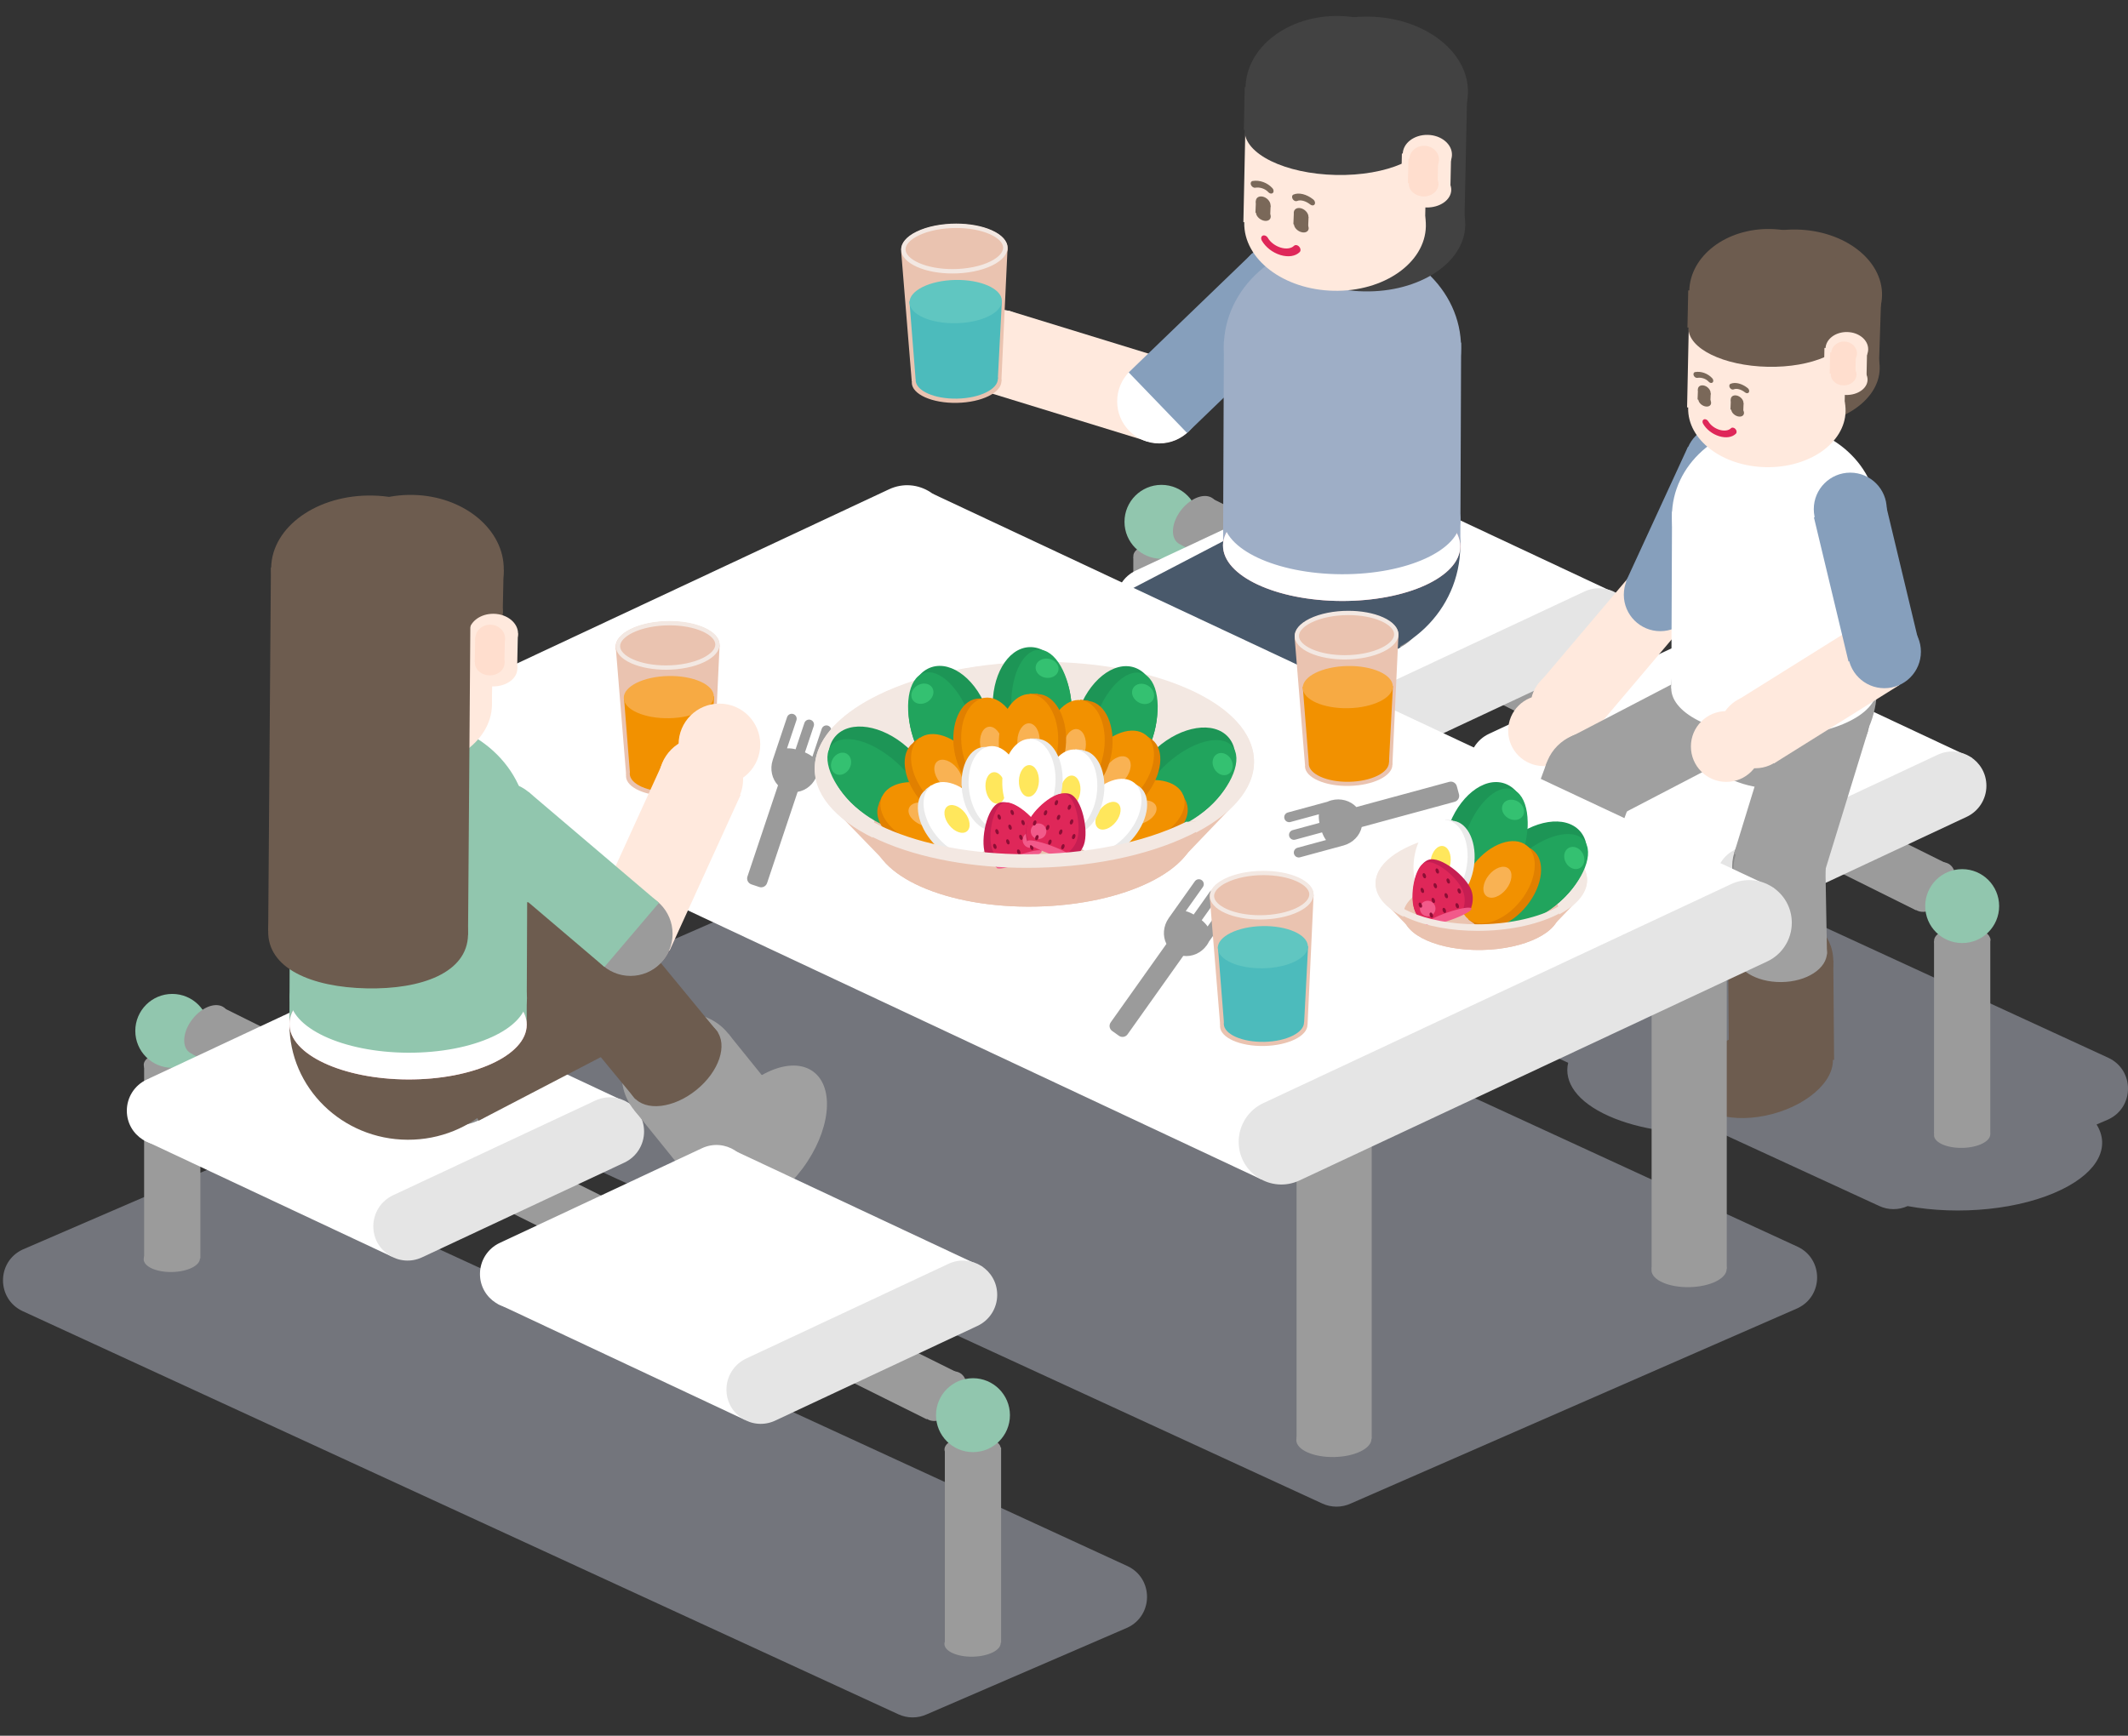 <?xml version="1.0" encoding="utf-8"?>
<!-- Generator: Adobe Illustrator 26.5.1, SVG Export Plug-In . SVG Version: 6.00 Build 0)  -->
<svg version="1.1" id="Layer_2" xmlns="http://www.w3.org/2000/svg" xmlns:xlink="http://www.w3.org/1999/xlink" x="0px" y="0px"
	 viewBox="0 0 222.623 181.628" style="enable-background:new 0 0 222.623 181.628;" xml:space="preserve">
<rect x="0" y="0" width="222.623" height="181.628" fill="#333333" stroke="none"/>
<style type="text/css">
	.st0{opacity:0.4;fill:#D3D7EA;}
	.st1{fill:#9B9B9B;}
	.st2{fill:#91C6AE;}
	.st3{fill:#FFFFFF;}
	.st4{fill:#E5E5E5;}
	.st5{fill:#E9AFAC;}
	.st6{fill:#FFE9DD;}
	.st7{fill:#869FBC;}
	.st8{fill:#888888;}
	.st9{fill:#49596B;}
	.st10{fill:#6D5C4F;}
	.st11{fill:#9EAEC6;}
	.st12{fill:#EE9FA4;}
	.st13{fill:#424242;}
	.st14{fill:#FFDECE;}
	.st15{fill:#7A6859;}
	.st16{fill:#DF2759;}
	.st17{fill:#A0A0A0;}
	.st18{fill:#EAC3B0;}
	.st19{fill:#F3E8E2;}
	.st20{fill:#F29100;}
	.st21{fill:#F7AA43;}
	.st22{fill:#4CBBBC;}
	.st23{fill:#60C6C1;}
	.st24{fill:#1D9556;}
	.st25{fill:#21A45D;}
	.st26{fill:#34C171;}
	.st27{fill:#E18000;}
	.st28{fill:#F9B253;}
	.st29{fill:#EAEAEA;}
	.st30{fill:#FFE75C;}
	.st31{fill:#C61E52;}
	.st32{fill:#F25A8A;}
	.st33{fill:#8C0E35;}
</style>
<g>
	<path class="st0" d="M220.569,110.692l-91.605-42.182c-0.956-0.446-2.06-0.444-3.014,0.004
		l-20.966,9.059c-2.731,1.282-2.727,5.168,0.008,6.443l59.063,27.197
		c-0.477,2.024,0.938,4.096,4.259,5.577c3.208,1.431,7.505,2.006,11.662,1.754
		l16.621,7.654c0.941,0.439,2.024,0.439,2.968,0.012
		c5.366,0.986,11.81,0.387,16.152-1.748c3.854-1.895,5.05-4.505,3.619-6.79
		l1.24-0.536C223.308,115.854,223.304,111.967,220.569,110.692z"/>
	<path class="st0" d="M46.714,115.146l91.605,42.182c0.956,0.446,2.06,0.444,3.014-0.004
		l46.721-20.426c2.731-1.282,2.727-5.168-0.007-6.443l-91.605-42.182
		c-0.956-0.446-2.06-0.444-3.014,0.004l-46.721,20.426
		C43.975,109.985,43.979,113.871,46.714,115.146z"/>
	<path class="st0" d="M2.367,137.201l91.605,42.182c0.956,0.446,2.06,0.444,3.014-0.004
		l20.966-9.059c2.731-1.282,2.727-5.168-0.007-6.443l-91.605-42.182
		c-0.956-0.446-2.06-0.444-3.014,0.004l-20.966,9.059
		C-0.371,132.04-0.367,135.926,2.367,137.201z"/>
</g>
<g>
	<g>
		<g>
			<g>
				
					<ellipse transform="matrix(1 -0.02 0.02 1 -1.158 2.488)" class="st1" cx="121.507" cy="58.079" rx="2.944" ry="1.38"/>
			</g>
			<g>
				
					<ellipse transform="matrix(1 -0.02 0.02 1 -1.573 2.493)" class="st1" cx="121.507" cy="78.423" rx="2.944" ry="1.38"/>
			</g>
			<polygon class="st1" points="118.563,78.423 118.563,58.279 124.449,57.992 124.449,78.423 			"/>
		</g>
	</g>
	<circle class="st2" cx="121.507" cy="54.605" r="3.867"/>
	<g>
		
			<ellipse transform="matrix(0.622 -0.783 0.783 0.622 3.651 193.373)" class="st1" cx="202.219" cy="92.902" rx="2.965" ry="1.874"/>
		
			<ellipse transform="matrix(0.622 -0.783 0.783 0.622 4.546 118.518)" class="st1" cx="125.093" cy="54.548" rx="2.965" ry="1.874"/>
		<polygon class="st1" points="203.943,90.508 126.489,52.012 123.61,57.052 200.423,95.244 		"/>
	</g>
	<g>
		<path class="st3" d="M143.013,56.295l-21.157,9.908
			c-2.377,1.11-5.102-0.624-5.102-3.248v-0c0-1.392,0.806-2.658,2.067-3.248
			l21.157-9.908c2.377-1.11,5.102,0.624,5.102,3.248v0
			C145.08,54.439,144.274,55.706,143.013,56.295z"/>
		<polygon class="st3" points="169.383,62.248 143.604,50.156 130.565,56.145 118.563,66.062 
			144.449,78.215 		"/>
		<path class="st4" d="M168.799,68.392l-21.157,9.908
			c-2.377,1.11-5.102-0.624-5.102-3.248v-0c0-1.392,0.806-2.658,2.067-3.248
			l21.157-9.908c2.377-1.11,5.102,0.624,5.102,3.248v0
			C170.866,66.537,170.06,67.803,168.799,68.392z"/>
	</g>
	<g>
		<path class="st3" d="M179.957,73.381l-21.157,9.908
			c-2.377,1.11-5.102-0.624-5.102-3.248v-0c0-1.392,0.806-2.658,2.067-3.248
			l21.157-9.908c2.377-1.11,5.102,0.624,5.102,3.248v0
			C182.024,71.525,181.218,72.791,179.957,73.381z"/>
		<polygon class="st3" points="206.327,79.334 180.548,67.241 167.509,73.231 155.507,83.148 
			181.393,95.3 		"/>
		<path class="st4" d="M205.743,85.478l-21.157,9.908
			c-2.377,1.11-5.102-0.624-5.102-3.248v-0c0-1.392,0.806-2.658,2.067-3.248
			l21.157-9.908c2.377-1.11,5.102,0.624,5.102,3.248v0
			C207.81,83.622,207.004,84.889,205.743,85.478z"/>
	</g>
	<g>
		<g>
			<g>
				
					<ellipse transform="matrix(1 -0.02 0.02 1 -1.961 4.204)" class="st1" cx="205.275" cy="98.292" rx="2.944" ry="1.38"/>
			</g>
			<g>
				
					<ellipse transform="matrix(1 -0.02 0.02 1 -2.375 4.208)" class="st1" cx="205.275" cy="118.636" rx="2.944" ry="1.38"/>
			</g>
			<polygon class="st1" points="202.331,118.636 202.331,98.492 208.217,98.205 208.217,118.636 
							"/>
		</g>
	</g>
	<circle class="st2" cx="205.275" cy="94.817" r="3.867"/>
</g>
<g>
	<g>
		<g>
			<circle class="st5" cx="121.275" cy="41.97" r="4.402"/>
			<circle class="st6" cx="104.349" cy="36.768" r="4.402"/>
			
				<rect x="108.314" y="30.387" transform="matrix(0.294 -0.956 0.956 0.294 42 135.526)" class="st6" width="8.805" height="17.906"/>
		</g>
		<g>
			<g>
				<g>
					<circle class="st7" cx="134.024" cy="29.712" r="4.402"/>
				</g>
				<circle class="st3" cx="121.276" cy="42" r="4.402"/>
				<g>
					
						<rect x="118.625" y="31.523" transform="matrix(0.72 -0.694 0.694 0.72 10.793 98.599)" class="st7" width="17.906" height="8.805"/>
				</g>
			</g>
		</g>
		<circle class="st6" cx="100.697" cy="35.364" r="4.272"/>
	</g>
	<g>
		<g>
			<circle class="st8" cx="134.978" cy="59.227" r="5.556"/>
			<circle class="st8" cx="118.379" cy="67.88" r="5.556"/>
			
				<rect x="121.011" y="54.126" transform="matrix(-0.462 -0.887 0.887 -0.462 128.668 205.249)" class="st9" width="11.112" height="18.97"/>
		</g>
	</g>
	<g>
		<g>
			<g>
				
					<ellipse transform="matrix(1 -0.017 0.017 1 -1.363 2.087)" class="st10" cx="118.643" cy="78.981" rx="6.345" ry="5.936"/>
				
					<ellipse transform="matrix(0.964 -0.266 0.266 0.964 -20.424 34.378)" class="st10" cx="116.551" cy="92.498" rx="8.815" ry="5.147"/>
				
					<rect x="112.403" y="78.98" transform="matrix(-1 0.017 -0.017 -1 238.964 167.871)" class="st10" width="12.689" height="12.002"/>
			</g>
		</g>
		<g>
			<g>
				<circle class="st9" cx="118.379" cy="67.88" r="5.556"/>
				
					<ellipse transform="matrix(1 -0.017 0.017 1 -1.346 2.087)" class="st9" cx="118.658" cy="77.959" rx="5.556" ry="3.542"/>
				<polygon class="st9" points="113.107,78.308 124.218,78.114 123.935,67.783 112.824,67.977 
									"/>
			</g>
		</g>
	</g>
	<g>
		<g>
			<circle class="st8" cx="143.894" cy="62.828" r="5.556"/>
			<circle class="st8" cx="127.296" cy="71.481" r="5.556"/>
			
				<rect x="129.927" y="57.727" transform="matrix(-0.462 -0.887 0.887 -0.462 138.514 218.421)" class="st9" width="11.112" height="18.97"/>
		</g>
	</g>
	<g>
		<g>
			<g>
				
					<ellipse transform="matrix(1 -0.017 0.017 1 -1.425 2.244)" class="st10" cx="127.559" cy="82.581" rx="6.345" ry="5.936"/>
				
					<ellipse transform="matrix(0.964 -0.266 0.266 0.964 -21.061 36.883)" class="st10" cx="125.467" cy="96.099" rx="8.815" ry="5.147"/>
				
					<rect x="121.32" y="82.58" transform="matrix(-1 0.017 -0.017 -1 256.858 174.917)" class="st10" width="12.689" height="12.002"/>
			</g>
		</g>
		<g>
			<g>
				<circle class="st9" cx="127.296" cy="71.481" r="5.556"/>
				
					<ellipse transform="matrix(1 -0.017 0.017 1 -1.407 2.244)" class="st9" cx="127.575" cy="81.56" rx="5.556" ry="3.542"/>
				<polygon class="st9" points="122.024,81.909 133.134,81.715 132.851,71.384 121.741,71.578 				
					"/>
			</g>
		</g>
	</g>
	<g>
		
			<ellipse transform="matrix(0.004 -1 1 0.004 82.661 197.266)" class="st9" cx="140.367" cy="57.133" rx="12.07" ry="12.41"/>
		<g>
			
				<rect x="128.001" y="35.793" transform="matrix(-1 -0.004 0.004 -1 280.631 93.501)" class="st11" width="24.82" height="21.34"/>
			
				<ellipse transform="matrix(0.004 -1 1 0.004 103.511 176.67)" class="st11" cx="140.452" cy="36.367" rx="11.18" ry="12.41"/>
			
				<ellipse transform="matrix(0.004 -1 1 0.004 82.661 197.266)" class="st12" cx="140.367" cy="57.133" rx="5.76" ry="12.41"/>
			
				<ellipse transform="matrix(0.004 -1 1 0.004 82.661 197.266)" class="st3" cx="140.367" cy="57.133" rx="5.76" ry="12.41"/>
			
				<ellipse transform="matrix(0.004 -1 1 0.004 85.486 194.507)" class="st11" cx="140.395" cy="54.335" rx="5.76" ry="12.41"/>
		</g>
		<g>
			<g>
				
					<ellipse transform="matrix(0.021 -1 1 0.021 130.594 152.345)" class="st13" cx="143.053" cy="9.518" rx="7.752" ry="10.455"/>
				
					<ellipse transform="matrix(0.021 -1 1 0.021 116.444 165.647)" class="st13" cx="142.768" cy="23.391" rx="7.122" ry="10.455"/>
				
					<rect x="132.455" y="9.516" transform="matrix(-1 -0.021 0.021 -1 285.452 35.848)" class="st13" width="20.91" height="13.878"/>
			</g>
			<g>
				
					<ellipse transform="matrix(0.021 -1 1 0.021 127.032 149.623)" class="st6" cx="139.883" cy="9.975" rx="7.56" ry="9.5"/>
				
					<ellipse transform="matrix(0.021 -1 1 0.021 113.234 162.594)" class="st6" cx="139.605" cy="23.503" rx="6.945" ry="9.5"/>
				
					<rect x="130.244" y="9.973" transform="matrix(-1 -0.021 0.021 -1 279.113 36.352)" class="st6" width="19" height="13.533"/>
			</g>
			<g>
				
					<ellipse transform="matrix(0.021 -1 1 0.021 127.636 149.055)" class="st13" cx="139.895" cy="9.382" rx="7.682" ry="9.654"/>
				
					<ellipse transform="matrix(0.021 -1 1 0.021 123.072 153.345)" class="st13" cx="139.803" cy="13.857" rx="4.476" ry="9.654"/>
				
					<rect x="130.196" y="9.382" transform="matrix(-1 -0.021 0.021 -1 279.43 26.117)" class="st13" width="19.307" height="4.478"/>
			</g>
			<g>
				
					<ellipse transform="matrix(0.021 -1 1 0.021 130.002 165.08)" class="st6" cx="149.257" cy="16.187" rx="2.049" ry="2.575"/>
				
					<ellipse transform="matrix(0.021 -1 1 0.021 126.263 168.595)" class="st6" cx="149.182" cy="19.853" rx="1.882" ry="2.575"/>
				
					<rect x="146.645" y="16.187" transform="matrix(-1 -0.021 0.021 -1 298.037 39.108)" class="st6" width="5.149" height="3.668"/>
			</g>
			<g>
				
					<ellipse transform="matrix(0.021 -1 1 0.021 129.151 165.256)" class="st14" cx="148.922" cy="16.71" rx="1.429" ry="1.552"/>
				
					<ellipse transform="matrix(0.021 -1 1 0.021 126.543 167.708)" class="st14" cx="148.869" cy="19.267" rx="1.313" ry="1.552"/>
				
					<rect x="147.343" y="16.709" transform="matrix(-1 -0.021 0.021 -1 297.389 39.037)" class="st14" width="3.105" height="2.558"/>
			</g>
		</g>
		<g>
			<g>
				
					<ellipse transform="matrix(0.608 -0.794 0.794 0.608 35.493 116.883)" class="st15" cx="136.126" cy="22.494" rx="0.616" ry="0.846"/>
				
					<ellipse transform="matrix(0.534 -0.846 0.846 0.534 43.428 126.137)" class="st15" cx="136.078" cy="23.694" rx="0.574" ry="0.834"/>
				<polygon class="st15" points="135.309,23.459 136.847,23.929 136.895,22.729 135.357,22.26 				
					"/>
			</g>
			<path class="st15" d="M135.495,21.036c0.071,0.022,0.143,0.021,0.206-0.006
				c0.349-0.156,0.904-0.005,1.379,0.373c0.162,0.13,0.369,0.121,0.456-0.026
				c0.086-0.146,0.022-0.372-0.144-0.503c-0.7-0.558-1.515-0.758-2.075-0.514
				c-0.154,0.068-0.192,0.272-0.086,0.457
				C135.293,20.926,135.392,21.005,135.495,21.036z"/>
			<g>
				
					<ellipse transform="matrix(0.608 -0.794 0.794 0.608 34.899 113.257)" class="st15" cx="132.157" cy="21.283" rx="0.616" ry="0.846"/>
				
					<ellipse transform="matrix(0.534 -0.846 0.846 0.534 42.601 122.215)" class="st15" cx="132.109" cy="22.482" rx="0.574" ry="0.834"/>
				<polygon class="st15" points="132.878,22.717 131.34,22.248 131.388,21.048 132.925,21.518 
									"/>
			</g>
			<path class="st15" d="M132.887,20.24c0.103,0.031,0.205,0.015,0.276-0.053
				c0.118-0.116,0.096-0.34-0.048-0.498c-0.526-0.576-1.337-0.872-2.064-0.75
				c-0.172,0.028-0.253,0.21-0.18,0.404c0.074,0.194,0.275,0.328,0.443,0.3
				c0.494-0.083,1.045,0.104,1.373,0.466
				C132.745,20.175,132.816,20.219,132.887,20.24z"/>
			<path class="st16" d="M133.948,26.685c0.82,0.25,1.575,0.136,2.02-0.306
				c0.133-0.133,0.109-0.388-0.057-0.568c-0.165-0.181-0.406-0.218-0.541-0.086
				c-0.288,0.286-0.82,0.357-1.39,0.183c-0.568-0.173-1.081-0.561-1.34-1.011
				c-0.121-0.211-0.364-0.317-0.535-0.241c-0.175,0.077-0.219,0.311-0.098,0.521
				C132.406,25.872,133.132,26.436,133.948,26.685z"/>
		</g>
	</g>
</g>
<g>
	<g>
		<g>
			<circle class="st5" cx="173.857" cy="62.166" r="3.816"/>
			<circle class="st6" cx="163.94" cy="73.877" r="3.816"/>
			
				<rect x="165.027" y="60.328" transform="matrix(-0.763 -0.646 0.646 -0.763 253.688 229.162)" class="st6" width="7.631" height="15.519"/>
		</g>
		<g>
			<g>
				<g>
					<circle class="st7" cx="180.111" cy="48.291" r="3.816"/>
				</g>
				<g>
					<circle class="st7" cx="173.693" cy="62.231" r="3.816"/>
				</g>
				<g>
					
						<rect x="169.107" y="51.524" transform="matrix(0.418 -0.908 0.908 0.418 52.632 192.852)" class="st7" width="15.519" height="7.631"/>
				</g>
			</g>
		</g>
		<circle class="st6" cx="161.482" cy="76.461" r="3.703"/>
	</g>
	<g>
		<g>
			<circle class="st8" cx="180.938" cy="73.872" r="4.816"/>
			<circle class="st8" cx="166.552" cy="81.372" r="4.816"/>
			
				<rect x="168.833" y="69.451" transform="matrix(-0.462 -0.887 0.887 -0.462 185.046 267.559)" class="st17" width="9.631" height="16.442"/>
		</g>
	</g>
	<g>
		<g>
			<g>
				
					<ellipse transform="matrix(0.355 -0.935 0.935 0.355 20.559 210.725)" class="st10" cx="162.983" cy="90.464" rx="5.145" ry="5.499"/>
				
					<ellipse transform="matrix(0.111 -0.994 0.994 0.111 39.545 245.527)" class="st10" cx="156.95" cy="100.67" rx="4.461" ry="7.64"/>
				
					<rect x="155.638" y="90.126" transform="matrix(-0.935 -0.355 0.355 -0.935 277.946 241.642)" class="st10" width="10.998" height="10.403"/>
			</g>
		</g>
		<g>
			<g>
				<circle class="st17" cx="166.343" cy="81.446" r="4.816"/>
				
					<ellipse transform="matrix(0.355 -0.935 0.935 0.355 21.543 210.517)" class="st17" cx="163.324" cy="89.647" rx="3.07" ry="4.816"/>
				<polygon class="st17" points="158.745,88.142 167.749,91.561 170.845,83.155 161.841,79.737 
									"/>
			</g>
		</g>
	</g>
	<g>
		<g>
			<circle class="st8" cx="190.794" cy="75.15" r="4.816"/>
			<circle class="st8" cx="186.032" cy="90.659" r="4.816"/>
			
				<rect x="183.565" y="74.788" transform="matrix(-0.956 -0.294 0.294 -0.956 344.1 217.653)" class="st17" width="9.631" height="16.442"/>
		</g>
	</g>
	<g>
		<g>
			<g>
				
					<ellipse transform="matrix(1 -0.008 0.008 1 -0.804 1.504)" class="st10" cx="186.293" cy="100.568" rx="5.499" ry="5.145"/>
				
					<ellipse transform="matrix(0.966 -0.257 0.257 0.966 -22.672 51.196)" class="st10" cx="184.369" cy="112.266" rx="7.64" ry="4.461"/>
				
					<rect x="180.836" y="100.568" transform="matrix(-1 0.008 -0.008 -1 373.516 210.034)" class="st10" width="10.998" height="10.403"/>
			</g>
		</g>
		<g>
			<g>
				<circle class="st17" cx="186.156" cy="90.945" r="4.816"/>
				
					<ellipse transform="matrix(1 -0.008 0.008 1 -0.797 1.504)" class="st17" cx="186.315" cy="99.683" rx="4.816" ry="3.07"/>
				<polygon class="st17" points="181.501,99.94 191.132,99.863 190.971,90.906 181.34,90.984 
									"/>
			</g>
		</g>
	</g>
	<g>
		
			<ellipse transform="matrix(0.004 -1 1 0.004 112.794 257.371)" class="st17" cx="185.61" cy="72.058" rx="10.461" ry="10.756"/>
		<g>
			
				<rect x="174.891" y="53.562" transform="matrix(-1 -0.004 0.004 -1 371.036 126.378)" class="st3" width="21.512" height="18.496"/>
			
				<ellipse transform="matrix(0.004 -1 1 0.004 130.865 239.52)" class="st3" cx="185.683" cy="54.059" rx="9.69" ry="10.756"/>
			
				<ellipse transform="matrix(0.004 -1 1 0.004 112.794 257.371)" class="st3" cx="185.61" cy="72.058" rx="4.993" ry="10.756"/>
		</g>
		<g>
			<g>
				
					<ellipse transform="matrix(0.021 -1 1 0.021 153.121 217.838)" class="st10" cx="187.745" cy="30.766" rx="6.719" ry="9.062"/>
				
					<ellipse transform="matrix(0.021 -1 1 0.021 145.237 225.077)" class="st10" cx="187.497" cy="38.41" rx="6.172" ry="9.062"/>
				<polygon class="st10" points="178.438,42.606 196.557,38.597 196.805,30.953 178.685,30.58 				
					"/>
			</g>
			<g>
				
					<ellipse transform="matrix(0.021 -1 1 0.021 150.034 215.479)" class="st6" cx="184.997" cy="31.162" rx="6.552" ry="8.234"/>
				
					<ellipse transform="matrix(0.021 -1 1 0.021 138.075 226.722)" class="st6" cx="184.756" cy="42.888" rx="6.019" ry="8.234"/>
				
					<rect x="176.642" y="31.161" transform="matrix(-1 -0.021 0.021 -1 368.952 77.849)" class="st6" width="16.468" height="11.73"/>
			</g>
			<g>
				
					<ellipse transform="matrix(0.021 -1 1 0.021 150.558 214.987)" class="st10" cx="185.008" cy="30.649" rx="6.658" ry="8.367"/>
				
					<ellipse transform="matrix(0.021 -1 1 0.021 146.602 218.706)" class="st10" cx="184.928" cy="34.528" rx="3.879" ry="8.367"/>
				
					<rect x="176.601" y="30.648" transform="matrix(-1 -0.021 0.021 -1 369.226 68.978)" class="st10" width="16.734" height="3.881"/>
			</g>
			<g>
				
					<ellipse transform="matrix(0.021 -1 1 0.021 152.608 228.876)" class="st6" cx="193.122" cy="36.547" rx="1.776" ry="2.231"/>
				
					<ellipse transform="matrix(0.021 -1 1 0.021 149.367 231.923)" class="st6" cx="193.057" cy="39.725" rx="1.631" ry="2.231"/>
				
					<rect x="190.858" y="36.547" transform="matrix(-1 -0.021 0.021 -1 385.353 80.238)" class="st6" width="4.463" height="3.179"/>
			</g>
			<g>
				
					<ellipse transform="matrix(0.021 -1 1 0.021 151.871 229.029)" class="st14" cx="192.831" cy="37" rx="1.239" ry="1.345"/>
				
					<ellipse transform="matrix(0.021 -1 1 0.021 149.61 231.154)" class="st14" cx="192.786" cy="39.216" rx="1.138" ry="1.345"/>
				
					<rect x="191.463" y="37" transform="matrix(-1 -0.021 0.021 -1 384.792 80.176)" class="st14" width="2.691" height="2.217"/>
			</g>
		</g>
		<g>
			<g>
				
					<ellipse transform="matrix(0.608 -0.794 0.794 0.608 37.874 160.745)" class="st15" cx="181.741" cy="42.013" rx="0.534" ry="0.734"/>
				
					<ellipse transform="matrix(0.534 -0.846 0.846 0.534 48.333 173.75)" class="st15" cx="181.699" cy="43.053" rx="0.498" ry="0.723"/>
				<polygon class="st15" points="181.033,42.85 182.366,43.257 182.407,42.217 181.075,41.81 				
					"/>
			</g>
			<path class="st15" d="M181.194,40.75c0.062,0.019,0.124,0.019,0.178-0.005
				c0.303-0.135,0.783-0.005,1.195,0.323c0.14,0.112,0.32,0.105,0.395-0.023
				c0.074-0.127,0.019-0.322-0.125-0.436c-0.607-0.484-1.313-0.657-1.798-0.445
				c-0.133,0.059-0.167,0.236-0.075,0.396
				C181.018,40.655,181.105,40.723,181.194,40.75z"/>
			<g>
				
					<ellipse transform="matrix(0.608 -0.794 0.794 0.608 37.359 157.603)" class="st15" cx="178.3" cy="40.964" rx="0.534" ry="0.734"/>
				
					<ellipse transform="matrix(0.534 -0.846 0.846 0.534 47.617 170.351)" class="st15" cx="178.259" cy="42.003" rx="0.498" ry="0.723"/>
				<polygon class="st15" points="178.925,42.207 177.593,41.8 177.634,40.76 178.967,41.167 
									"/>
			</g>
			<path class="st15" d="M178.933,40.06c0.089,0.027,0.178,0.013,0.239-0.046
				c0.102-0.101,0.083-0.294-0.042-0.432c-0.456-0.5-1.159-0.756-1.789-0.65
				c-0.149,0.025-0.219,0.182-0.156,0.35c0.064,0.169,0.239,0.284,0.384,0.26
				c0.429-0.072,0.906,0.09,1.19,0.404
				C178.811,40.003,178.872,40.041,178.933,40.06z"/>
			<path class="st16" d="M179.853,45.646c0.711,0.217,1.365,0.118,1.75-0.265
				c0.116-0.116,0.094-0.336-0.05-0.492c-0.143-0.157-0.352-0.189-0.469-0.074
				c-0.249,0.248-0.711,0.309-1.205,0.158c-0.493-0.15-0.937-0.486-1.161-0.876
				c-0.105-0.183-0.315-0.275-0.464-0.209c-0.152,0.067-0.19,0.269-0.085,0.452
				C178.516,44.941,179.146,45.43,179.853,45.646z"/>
		</g>
	</g>
	<g>
		<g>
			<circle class="st5" cx="196.641" cy="68.438" r="3.816"/>
			<circle class="st6" cx="183.63" cy="76.577" r="3.816"/>
			
				<rect x="186.247" y="64.794" transform="matrix(-0.53 -0.848 0.848 -0.53 229.352 272.163)" class="st6" width="7.631" height="15.519"/>
		</g>
		<g>
			<g>
				<g>
					<circle class="st7" cx="193.567" cy="53.275" r="3.816"/>
				</g>
				<g>
					<circle class="st7" cx="197.142" cy="68.2" r="3.816"/>
				</g>
				<g>
					
						<rect x="191.559" y="53.062" transform="matrix(0.972 -0.233 0.233 0.972 -8.794 47.192)" class="st7" width="7.631" height="15.519"/>
				</g>
			</g>
		</g>
		<circle class="st6" cx="180.599" cy="78.116" r="3.703"/>
	</g>
</g>
<g>
	<g>
		<g>
			<g>
				
					<ellipse transform="matrix(1 -0.02 0.02 1 -2.314 2.868)" class="st1" cx="139.574" cy="114.966" rx="3.933" ry="1.843"/>
			</g>
			<g>
				
					<ellipse transform="matrix(1 -0.02 0.02 1 -3.039 2.876)" class="st1" cx="139.574" cy="150.54" rx="3.933" ry="1.843"/>
			</g>
			<polygon class="st1" points="135.642,150.54 135.642,115.233 143.504,114.849 143.504,150.54 
							"/>
		</g>
	</g>
	<g>
		<g>
			<g>
				
					<ellipse transform="matrix(1 -0.02 0.02 1 -1.944 3.622)" class="st1" cx="176.717" cy="97.179" rx="3.933" ry="1.843"/>
			</g>
			<g>
				
					<ellipse transform="matrix(1 -0.02 0.02 1 -2.669 3.629)" class="st1" cx="176.717" cy="132.753" rx="3.933" ry="1.843"/>
			</g>
			<polygon class="st1" points="172.785,132.753 172.785,97.446 180.647,97.062 180.647,132.753 
							"/>
		</g>
	</g>
	<g>
		<g>
			<g>
				
					<ellipse transform="matrix(1 -0.02 0.02 1 -1.492 1.072)" class="st1" cx="51.864" cy="73.739" rx="3.933" ry="1.843"/>
			</g>
			<g>
				
					<ellipse transform="matrix(1 -0.02 0.02 1 -2.217 1.08)" class="st1" cx="51.864" cy="109.312" rx="3.933" ry="1.843"/>
			</g>
			<polygon class="st1" points="47.932,109.312 47.932,74.005 55.794,73.622 55.794,109.312 			"/>
		</g>
	</g>
	<g>
		<g>
			<g>
				
					<ellipse transform="matrix(1 -0.02 0.02 1 -1.122 1.826)" class="st1" cx="89.007" cy="55.952" rx="3.933" ry="1.843"/>
			</g>
			<g>
				
					<ellipse transform="matrix(1 -0.02 0.02 1 -1.847 1.833)" class="st1" cx="89.007" cy="91.526" rx="3.933" ry="1.843"/>
			</g>
			<polygon class="st1" points="85.075,91.526 85.075,56.218 92.937,55.835 92.937,91.526 			"/>
		</g>
	</g>
	<g>
		<path class="st3" d="M96.792,59.292l-48.933,22.915c-2.961,1.383-6.356-0.778-6.356-4.046
			v-0c0-1.734,1.004-3.312,2.575-4.046l48.933-22.915
			c2.961-1.383,6.356,0.778,6.356,4.046v0
			C99.368,56.98,98.364,58.558,96.792,59.292z"/>
		<polygon class="st3" points="185.603,92.958 97.528,51.644 81.285,59.105 43.757,82.032 
			131.965,123.421 		"/>
		<path class="st4" d="M184.876,100.612l-48.933,22.915
			c-2.961,1.383-6.356-0.778-6.356-4.046v-0c0-1.734,1.004-3.312,2.575-4.046
			l48.933-22.915c2.961-1.383,6.356,0.778,6.356,4.046v0
			C187.451,98.3,186.447,99.878,184.876,100.612z"/>
	</g>
</g>
<g>
	<g>
		<g>
			<g>
				
					<ellipse transform="matrix(1 -0.02 0.02 1 -2.266 0.39)" class="st1" cx="18.021" cy="111.349" rx="2.944" ry="1.38"/>
			</g>
			<g>
				
					<ellipse transform="matrix(1 -0.02 0.02 1 -2.68 0.395)" class="st1" cx="18.021" cy="131.693" rx="2.944" ry="1.38"/>
			</g>
			<polygon class="st1" points="15.077,131.693 15.077,111.549 20.963,111.262 20.963,131.693 			"/>
		</g>
	</g>
	<circle class="st2" cx="18.021" cy="107.874" r="3.867"/>
	<g>
		
			<ellipse transform="matrix(0.622 -0.783 0.783 0.622 -77.128 132.487)" class="st1" cx="98.733" cy="146.172" rx="2.965" ry="1.874"/>
		
			<ellipse transform="matrix(0.622 -0.783 0.783 0.622 -76.234 57.633)" class="st1" cx="21.608" cy="107.818" rx="2.965" ry="1.874"/>
		<polygon class="st1" points="100.457,143.778 23.003,105.282 20.125,110.322 96.938,148.513 		"/>
	</g>
	<g>
		<path class="st3" d="M39.527,109.565l-21.157,9.908
			c-2.377,1.11-5.102-0.624-5.102-3.248v-0c0-1.392,0.806-2.658,2.067-3.248
			l21.157-9.908c2.377-1.11,5.102,0.624,5.102,3.248v0
			C41.594,107.709,40.788,108.975,39.527,109.565z"/>
		<polygon class="st3" points="65.897,115.518 40.118,103.425 27.079,109.415 15.077,119.332 
			40.963,131.484 		"/>
		<path class="st4" d="M65.313,121.662l-21.157,9.908
			c-2.377,1.11-5.102-0.624-5.102-3.248v-0c0-1.392,0.806-2.658,2.067-3.248
			l21.157-9.908c2.377-1.11,5.102,0.624,5.102,3.248v0
			C67.381,119.807,66.575,121.073,65.313,121.662z"/>
	</g>
	<g>
		<g>
			
				<ellipse transform="matrix(1 -0.02 0.02 1 -1.638 1.445)" class="st18" cx="70.079" cy="81.099" rx="4.574" ry="2.143"/>
		</g>
		<polygon class="st18" points="64.425,67.822 65.506,81.099 74.649,81.099 75.281,67.535 		"/>
		<g>
			
				<ellipse transform="matrix(1 -0.02 0.02 1 -1.362 1.438)" class="st18" cx="69.853" cy="67.535" rx="5.429" ry="2.544"/>
		</g>
		<g>
			<path class="st19" d="M70.039,64.989v0.448h0c1.302,0,2.525,0.225,3.441,0.634
				c0.85,0.379,1.343,0.876,1.352,1.363c0.009,0.49-0.469,1.008-1.311,1.422
				c-1.002,0.493-2.407,0.776-3.854,0.776c-1.303,0-2.525-0.225-3.442-0.634
				c-0.85-0.379-1.343-0.876-1.352-1.363c-0.009-0.49,0.469-1.008,1.311-1.422
				c1.002-0.493,2.407-0.775,3.854-0.776L70.039,64.989 M70.038,64.989
				c-1.463,0-2.943,0.276-4.052,0.822c-2.104,1.034-2.079,2.645,0.056,3.598
				c1.01,0.451,2.311,0.673,3.624,0.673c1.463,0,2.943-0.276,4.052-0.822
				c2.104-1.034,2.079-2.645-0.056-3.598
				C72.653,65.211,71.352,64.989,70.038,64.989L70.038,64.989z"/>
		</g>
		<g>
			
				<ellipse transform="matrix(1 -0.02 0.02 1 -1.633 1.445)" class="st20" cx="70.095" cy="80.844" rx="4.197" ry="1.967"/>
		</g>
		<polygon class="st20" points="74.291,80.844 74.706,72.865 65.272,72.94 65.899,80.844 		"/>
		<g>
			
				<ellipse transform="matrix(1 -0.02 0.02 1 -1.471 1.441)" class="st21" cx="69.981" cy="72.906" rx="4.712" ry="2.208"/>
		</g>
	</g>
	<g>
		<g>
			<g>
				<g>
					<circle class="st2" cx="38.768" cy="98.104" r="4.402"/>
					<circle class="st2" cx="55.878" cy="93.548" r="4.402"/>
					
						<rect x="43.017" y="86.847" transform="matrix(0.257 0.966 -0.966 0.257 127.795 25.329)" class="st2" width="8.805" height="17.906"/>
				</g>
				<g>
					<g>
						<g>
							<circle class="st2" cx="34.353" cy="80.894" r="4.402"/>
						</g>
						<circle class="st2" cx="38.94" cy="97.996" r="4.402"/>
						<g>
							
								<rect x="32.27" y="80.588" transform="matrix(0.966 -0.259 0.259 0.966 -21.943 12.556)" class="st2" width="8.805" height="17.906"/>
						</g>
					</g>
				</g>
				<circle class="st2" cx="59.909" cy="92.721" r="4.272"/>
			</g>
		</g>
		<g>
			<g>
				<circle class="st10" cx="55.379" cy="99.961" r="5.556"/>
				<circle class="st10" cx="38.781" cy="108.614" r="5.556"/>
				
					<rect x="41.412" y="94.861" transform="matrix(-0.462 -0.887 0.887 -0.462 -23.848 194.231)" class="st10" width="11.112" height="18.97"/>
			</g>
		</g>
		<g>
			<g>
				<circle class="st8" cx="64.296" cy="103.562" r="5.556"/>
				<circle class="st8" cx="47.697" cy="112.215" r="5.556"/>
				
					<rect x="50.329" y="98.462" transform="matrix(-0.462 -0.887 0.887 -0.462 -14.002 207.403)" class="st10" width="11.112" height="18.97"/>
			</g>
		</g>
		<g>
			<g>
				<g>
					
						<ellipse transform="matrix(0.778 -0.628 0.628 0.778 -54.625 69.621)" class="st17" cx="71.25" cy="112.143" rx="6.345" ry="5.936"/>
					
						<ellipse transform="matrix(0.597 -0.802 0.802 0.597 -63.438 112.101)" class="st17" cx="79.855" cy="119.19" rx="8.815" ry="5.147"/>
					
						<rect x="68.674" y="110.812" transform="matrix(-0.778 0.628 -0.628 -0.778 206.76 160.603)" class="st17" width="12.689" height="12.002"/>
				</g>
			</g>
			<g>
				<g>
					<circle class="st10" cx="64.223" cy="103.546" r="5.556"/>
					
						<ellipse transform="matrix(0.778 -0.628 0.628 0.778 -54.249 69.053)" class="st10" cx="70.635" cy="111.328" rx="5.556" ry="3.542"/>
					<polygon class="st10" points="66.469,115.013 75.117,108.035 68.547,100.056 59.899,107.035 
											"/>
				</g>
			</g>
		</g>
		<g>
			
				<ellipse transform="matrix(0.004 -1 1 0.004 -64.685 149.464)" class="st10" cx="42.696" cy="107.207" rx="12.07" ry="12.41"/>
			<g>
				
					<rect x="30.329" y="85.867" transform="matrix(-1 -0.004 0.004 -1 85.083 193.248)" class="st2" width="24.82" height="21.34"/>
				
					<ellipse transform="matrix(0.004 -1 1 0.004 -43.835 128.868)" class="st2" cx="42.781" cy="86.441" rx="11.18" ry="12.41"/>
				
					<ellipse transform="matrix(0.004 -1 1 0.004 -64.685 149.464)" class="st12" cx="42.696" cy="107.207" rx="5.76" ry="12.41"/>
				
					<ellipse transform="matrix(0.004 -1 1 0.004 -64.685 149.464)" class="st3" cx="42.696" cy="107.207" rx="5.76" ry="12.41"/>
				
					<ellipse transform="matrix(0.004 -1 1 0.004 -61.859 146.705)" class="st2" cx="42.723" cy="104.409" rx="5.76" ry="12.41"/>
			</g>
			<g>
				<g>
					
						<ellipse transform="matrix(0.021 -1 1 0.021 -18.693 101.015)" class="st6" cx="42.211" cy="60.048" rx="7.56" ry="9.5"/>
					
						<ellipse transform="matrix(0.021 -1 1 0.021 -32.491 113.986)" class="st6" cx="41.933" cy="73.577" rx="6.945" ry="9.5"/>
					
						<rect x="32.572" y="60.047" transform="matrix(-1 -0.021 0.021 -1 82.76 134.479)" class="st6" width="19" height="13.533"/>
				</g>
				<g>
					
						<ellipse transform="matrix(0.021 -1 1 0.021 -17.313 101.239)" class="st10" cx="43.016" cy="59.456" rx="7.682" ry="9.654"/>
					
						<ellipse transform="matrix(0.021 -1 1 0.021 -21.877 105.529)" class="st10" cx="42.924" cy="63.931" rx="4.476" ry="9.654"/>
					
						<rect x="33.316" y="59.455" transform="matrix(-1 -0.021 0.021 -1 84.66 124.26)" class="st10" width="19.307" height="4.478"/>
				</g>
				<g>
					
						<ellipse transform="matrix(0.021 -1 1 0.021 -15.723 116.472)" class="st6" cx="51.586" cy="66.261" rx="2.049" ry="2.575"/>
					
						<ellipse transform="matrix(0.021 -1 1 0.021 -19.462 119.987)" class="st6" cx="51.51" cy="69.927" rx="1.882" ry="2.575"/>
					
						<rect x="48.973" y="66.26" transform="matrix(-1 -0.021 0.021 -1 101.683 137.235)" class="st6" width="5.149" height="3.668"/>
				</g>
				<g>
					
						<ellipse transform="matrix(0.021 -1 1 0.021 -16.574 116.648)" class="st14" cx="51.25" cy="66.783" rx="1.429" ry="1.552"/>
					
						<ellipse transform="matrix(0.021 -1 1 0.021 -19.182 119.1)" class="st14" cx="51.197" cy="69.34" rx="1.313" ry="1.552"/>
					
						<rect x="49.671" y="66.783" transform="matrix(-1 -0.021 0.021 -1 101.036 137.164)" class="st14" width="3.105" height="2.558"/>
				</g>
			</g>
		</g>
		<g>
			<g>
				<circle class="st5" cx="65.987" cy="97.644" r="4.402"/>
				<circle class="st6" cx="73.34" cy="81.537" r="4.402"/>
				
					<rect x="65.303" y="80.546" transform="matrix(0.91 0.415 -0.415 0.91 43.466 -20.866)" class="st6" width="8.805" height="17.906"/>
			</g>
			<g>
				<circle class="st2" cx="52.471" cy="86.252" r="4.402"/>
				<circle class="st1" cx="65.962" cy="97.72" r="4.402"/>
				
					<rect x="54.891" y="83.098" transform="matrix(-0.648 0.762 -0.762 -0.648 167.83 106.495)" class="st2" width="8.805" height="17.906"/>
			</g>
			<circle class="st6" cx="75.262" cy="77.899" r="4.272"/>
		</g>
		<g>
			
				<ellipse transform="matrix(0.021 -1 1 0.021 -21.582 97.152)" class="st10" cx="38.795" cy="59.591" rx="7.752" ry="10.455"/>
			<path class="st10" d="M28.057,97.406c-0.081,3.932,4.533,5.901,10.306,6.02
				s10.519-1.657,10.6-5.589c0.081-3.932-4.533-7.216-10.306-7.335
				S28.138,93.473,28.057,97.406z"/>
			<polygon class="st10" points="28.057,97.408 48.963,97.838 49.248,59.806 28.342,59.376 			"/>
		</g>
	</g>
	<g>
		<path class="st3" d="M76.471,126.65l-21.157,9.908c-2.377,1.11-5.102-0.624-5.102-3.248
			v-0c0-1.392,0.806-2.658,2.067-3.248l21.157-9.908
			c2.377-1.11,5.102,0.624,5.102,3.248v0
			C78.538,124.795,77.732,126.061,76.471,126.65z"/>
		<polygon class="st3" points="102.841,132.604 77.062,120.511 64.023,126.5 52.021,136.417 
			77.907,148.57 		"/>
		<path class="st4" d="M102.257,138.748l-21.157,9.908
			c-2.377,1.11-5.102-0.624-5.102-3.248v-0c0-1.392,0.806-2.658,2.067-3.248
			l21.157-9.908c2.377-1.11,5.102,0.624,5.102,3.248v0
			C104.325,136.892,103.519,138.158,102.257,138.748z"/>
	</g>
	<g>
		<g>
			<g>
				
					<ellipse transform="matrix(1 -0.02 0.02 1 -3.068 2.106)" class="st1" cx="101.789" cy="151.562" rx="2.944" ry="1.38"/>
			</g>
			<g>
				
					<ellipse transform="matrix(1 -0.02 0.02 1 -3.482 2.11)" class="st1" cx="101.789" cy="171.906" rx="2.944" ry="1.38"/>
			</g>
			<polygon class="st1" points="98.845,171.906 98.845,151.761 104.731,151.474 104.731,171.906 
							"/>
		</g>
	</g>
	<circle class="st2" cx="101.789" cy="148.087" r="3.867"/>
</g>
<g>
	<g>
		
			<ellipse transform="matrix(1 -0.02 0.02 1 -0.793 2.048)" class="st18" cx="100.071" cy="39.914" rx="4.689" ry="2.197"/>
	</g>
	<polygon class="st18" points="94.275,26.303 95.383,39.914 104.756,39.914 105.404,26.008 	"/>
	<g>
		
			<ellipse transform="matrix(1 -0.02 0.02 1 -0.509 2.04)" class="st18" cx="99.839" cy="26.008" rx="5.566" ry="2.608"/>
	</g>
	<g>
		<path class="st19" d="M100.03,23.398v0.46h0c1.335,0,2.588,0.231,3.528,0.65
			c0.872,0.389,1.377,0.898,1.386,1.398c0.009,0.502-0.481,1.034-1.344,1.458
			c-1.028,0.505-2.468,0.795-3.951,0.795c-1.336,0-2.589-0.231-3.528-0.65
			c-0.872-0.389-1.377-0.898-1.386-1.398c-0.009-0.502,0.481-1.034,1.344-1.458
			c1.028-0.505,2.468-0.795,3.951-0.795L100.03,23.398 M100.029,23.398
			c-1.5,0-3.017,0.283-4.154,0.842c-2.157,1.061-2.131,2.712,0.058,3.688
			c1.035,0.462,2.369,0.69,3.716,0.69c1.5,0,3.017-0.283,4.154-0.842
			c2.157-1.061,2.131-2.712-0.058-3.688
			C102.71,23.626,101.376,23.398,100.029,23.398L100.029,23.398z"/>
	</g>
	<g>
		
			<ellipse transform="matrix(1 -0.02 0.02 1 -0.787 2.048)" class="st22" cx="100.087" cy="39.652" rx="4.303" ry="2.016"/>
	</g>
	<polygon class="st22" points="104.39,39.652 104.814,31.473 95.143,31.55 95.785,39.652 	"/>
	<g>
		
			<ellipse transform="matrix(1 -0.02 0.02 1 -0.621 2.044)" class="st23" cx="99.971" cy="31.514" rx="4.831" ry="2.264"/>
	</g>
</g>
<g>
	<g>
		
			<ellipse transform="matrix(1 -0.02 0.02 1 -1.602 2.892)" class="st18" cx="141.096" cy="80.027" rx="4.574" ry="2.143"/>
	</g>
	<polygon class="st18" points="135.442,66.75 136.523,80.027 145.666,80.027 146.298,66.463 	"/>
	<g>
		
			<ellipse transform="matrix(1 -0.02 0.02 1 -1.325 2.885)" class="st18" cx="140.87" cy="66.463" rx="5.429" ry="2.544"/>
	</g>
	<g>
		<path class="st19" d="M141.056,63.917v0.448h0c1.302,0,2.525,0.225,3.441,0.634
			c0.85,0.379,1.343,0.876,1.352,1.363c0.009,0.49-0.469,1.008-1.311,1.422
			c-1.003,0.493-2.407,0.776-3.854,0.776c-1.303,0-2.525-0.225-3.442-0.634
			c-0.85-0.379-1.343-0.876-1.352-1.363c-0.009-0.49,0.469-1.008,1.311-1.422
			c1.002-0.493,2.407-0.775,3.854-0.776L141.056,63.917 M141.055,63.917
			c-1.464,0-2.943,0.276-4.052,0.822c-2.104,1.034-2.079,2.645,0.056,3.598
			c1.01,0.451,2.311,0.673,3.624,0.673c1.463,0,2.943-0.276,4.052-0.822
			c2.104-1.034,2.079-2.645-0.056-3.598
			C143.67,64.139,142.369,63.917,141.055,63.917L141.055,63.917z"/>
	</g>
	<g>
		
			<ellipse transform="matrix(1 -0.02 0.02 1 -1.596 2.892)" class="st20" cx="141.112" cy="79.772" rx="4.197" ry="1.967"/>
	</g>
	<polygon class="st20" points="145.308,79.772 145.723,71.793 136.289,71.868 136.916,79.772 	"/>
	<g>
		
			<ellipse transform="matrix(1 -0.02 0.02 1 -1.435 2.888)" class="st21" cx="140.998" cy="71.833" rx="4.712" ry="2.208"/>
	</g>
</g>
<path class="st1" d="M141.896,84.453l9.714-2.638c0.346-0.094,0.702,0.11,0.795,0.456
	l0.227,0.837c0.094,0.345-0.11,0.702-0.456,0.795l-9.714,2.638
	c-0.201,0.887-0.908,1.654-1.895,1.929c-0.003,0.001-0.005,0.002-0.008,0.003
	l-4.554,1.237c-0.275,0.075-0.558-0.088-0.633-0.363
	c-0.075-0.275,0.088-0.558,0.363-0.633l2.988-0.811
	c-0.167-0.225-0.303-0.496-0.416-0.8l-2.803,0.761
	c-0.275,0.075-0.558-0.088-0.633-0.363s0.088-0.558,0.363-0.633l2.799-0.76
	c-0.058-0.317-0.082-0.62-0.057-0.898l-2.973,0.807
	c-0.275,0.075-0.558-0.088-0.633-0.363c-0.075-0.275,0.088-0.558,0.363-0.633
	l4.142-1.125c0.118-0.056,0.246-0.106,0.392-0.145
	C140.264,83.481,141.271,83.785,141.896,84.453z"/>
<path class="st1" d="M123.79,100.026l-5.827,8.208c-0.207,0.292-0.612,0.361-0.904,0.153
	l-0.707-0.502c-0.292-0.207-0.361-0.612-0.153-0.904l5.827-8.208
	c-0.408-0.813-0.35-1.854,0.238-2.694c0.002-0.002,0.003-0.005,0.004-0.008
	l2.732-3.848c0.165-0.232,0.487-0.287,0.719-0.122
	c0.232,0.165,0.287,0.487,0.122,0.719l-1.793,2.525
	c0.272,0.068,0.55,0.191,0.83,0.353l1.681-2.368
	c0.165-0.232,0.487-0.287,0.719-0.122s0.287,0.487,0.122,0.719l-1.679,2.365
	c0.247,0.208,0.457,0.427,0.614,0.657l1.784-2.512
	c0.165-0.232,0.487-0.287,0.719-0.122c0.232,0.165,0.287,0.487,0.122,0.719
	l-2.485,3.5c-0.056,0.118-0.123,0.238-0.211,0.361
	C125.668,99.74,124.697,100.144,123.79,100.026z"/>
<path class="st1" d="M83.445,82.863l-3.197,9.545c-0.114,0.339-0.481,0.522-0.821,0.409
	l-0.822-0.275c-0.339-0.114-0.522-0.481-0.409-0.821l3.197-9.545
	c-0.626-0.659-0.872-1.673-0.553-2.647c0.001-0.003,0.001-0.006,0.002-0.009
	l1.499-4.475c0.091-0.27,0.383-0.416,0.653-0.325
	c0.27,0.091,0.416,0.383,0.325,0.653l-0.984,2.936
	c0.28-0.014,0.581,0.023,0.897,0.098l0.922-2.754
	c0.091-0.27,0.383-0.416,0.653-0.325c0.27,0.09,0.416,0.383,0.325,0.653
	l-0.921,2.75c0.296,0.127,0.561,0.276,0.778,0.451l0.979-2.921
	c0.09-0.27,0.383-0.416,0.653-0.325c0.27,0.091,0.416,0.383,0.325,0.653
	l-1.363,4.07c-0.019,0.129-0.049,0.264-0.097,0.407
	C85.16,82.045,84.348,82.714,83.445,82.863z"/>
<g>
	<g>
		
			<ellipse transform="matrix(1 -0.02 0.02 1 -1.914 3.178)" class="st18" cx="154.973" cy="95.507" rx="8.157" ry="3.823"/>
	</g>
	<polygon class="st18" points="165.147,94.094 162.264,97.104 147.606,97.266 144.613,94.173 	"/>
	<g>
		
			<ellipse transform="matrix(1 -0.02 0.02 1 -1.847 3.177)" class="st19" cx="154.973" cy="92.22" rx="11.065" ry="5.185"/>
	</g>
	<g>
		
			<ellipse transform="matrix(1 -0.02 0.02 1 -1.914 3.178)" class="st18" cx="154.973" cy="95.507" rx="8.157" ry="3.823"/>
	</g>
	<g>
		<path class="st19" d="M144.596,92.428c-0.02-1.091,1-2.224,2.8-3.108
			c2.073-1.019,4.973-1.604,7.956-1.604l0.001-0.685l-0.001-0
			c-2.983,0-5.998,0.563-8.258,1.674c-3.274,1.61-4.01,3.902-2.242,5.761
			h1.023C145.063,93.836,144.609,93.133,144.596,92.428z"/>
		<polygon class="st19" points="155.352,87.031 155.352,87.031 155.352,87.031 		"/>
		<path class="st19" d="M155.352,87.716c2.686,0,5.21,0.466,7.107,1.312
			c1.817,0.811,2.871,1.898,2.891,2.983c0.016,0.838-0.587,1.699-1.681,2.455
			h1.108c2.197-2.003,1.511-4.48-2.039-6.064
			c-2.058-0.918-4.709-1.372-7.386-1.372v0.685H155.352z"/>
	</g>
	<g>
		<g>
			
				<ellipse transform="matrix(0.746 -0.666 0.666 0.746 -19.904 130.117)" class="st24" cx="160.512" cy="91.134" rx="6.367" ry="4.126"/>
		</g>
		
			<ellipse transform="matrix(0.746 -0.666 0.666 0.746 -20.325 130.674)" class="st25" cx="161.032" cy="91.964" rx="6.203" ry="3.16"/>
		
			<ellipse transform="matrix(0.874 -0.486 0.486 0.874 -22.865 91.371)" class="st26" cx="164.689" cy="89.758" rx="1.006" ry="1.206"/>
	</g>
	<g>
		<g>
			
				<ellipse transform="matrix(0.313 -0.95 0.95 0.313 23.15 208.026)" class="st24" cx="155.318" cy="88.017" rx="6.367" ry="4.126"/>
		</g>
		
			<ellipse transform="matrix(0.313 -0.95 0.95 0.313 23.309 209.163)" class="st25" cx="156.183" cy="88.475" rx="6.203" ry="3.16"/>
		
			<ellipse transform="matrix(0.514 -0.858 0.858 0.514 4.245 176.964)" class="st26" cx="158.247" cy="84.736" rx="1.006" ry="1.206"/>
	</g>
	<g>
		
			<ellipse transform="matrix(0.622 -0.783 0.783 0.622 -13.28 158.244)" class="st27" cx="157.349" cy="92.884" rx="4.913" ry="3.105"/>
		<polygon class="st27" points="154.636,96.949 153.613,96.224 159.672,88.493 160.361,89.004 		
			"/>
		
			<ellipse transform="matrix(0.622 -0.783 0.783 0.622 -13.145 157.537)" class="st20" cx="156.684" cy="92.391" rx="4.913" ry="3.105"/>
		
			<ellipse transform="matrix(0.622 -0.783 0.783 0.622 -13.145 157.537)" class="st28" cx="156.684" cy="92.391" rx="1.848" ry="1.168"/>
	</g>
	<g>
		
			<ellipse transform="matrix(0.148 -0.989 0.989 0.148 39.818 226.623)" class="st29" cx="151.383" cy="90.212" rx="4.406" ry="2.785"/>
		<polygon class="st29" points="151.099,94.585 149.979,94.481 151.219,85.759 151.983,85.847 		"/>
		
			<ellipse transform="matrix(0.148 -0.989 0.989 0.148 39.274 225.821)" class="st3" cx="150.646" cy="90.126" rx="4.406" ry="2.785"/>
		
			<ellipse transform="matrix(0.148 -0.989 0.989 0.148 39.274 225.821)" class="st30" cx="150.646" cy="90.126" rx="1.658" ry="1.048"/>
	</g>
	<g>
		<g>
			<g>
				<path class="st31" d="M153.889,95.039l-4.76,1.619
					c-0.504-0.321-0.904-0.781-1.111-1.348c-0.53-1.456-0.042-4.801,1.406-5.328
					c1.277-0.465,3.972,1.722,4.502,3.178
					C154.149,93.772,154.113,94.432,153.889,95.039z"/>
			</g>
			<g>
				<path class="st16" d="M152.995,95.343l-3.748,1.275
					c-0.578-0.317-1.053-0.828-1.29-1.479c-0.508-1.396,0.047-4.486,1.119-4.876
					c1.105-0.402,3.484,1.621,3.992,3.016
					C153.317,93.965,153.271,94.705,152.995,95.343z"/>
			</g>
			<circle class="st32" cx="149.36" cy="95.073" r="0.816"/>
			<g>
				
					<ellipse transform="matrix(0.94 -0.342 0.342 0.94 -23.713 56.978)" class="st33" cx="149.697" cy="95.722" rx="0.166" ry="0.281"/>
				
					<ellipse transform="matrix(0.94 -0.342 0.342 0.94 -23.462 57.412)" class="st33" cx="151.052" cy="95.229" rx="0.166" ry="0.281"/>
				
					<ellipse transform="matrix(0.94 -0.342 0.342 0.94 -23.212 57.846)" class="st33" cx="152.406" cy="94.736" rx="0.166" ry="0.281"/>
			</g>
			<g>
				
					<ellipse transform="matrix(0.94 -0.342 0.342 0.94 -23.424 56.523)" class="st33" cx="148.55" cy="94.677" rx="0.166" ry="0.281"/>
				
					<ellipse transform="matrix(0.94 -0.342 0.342 0.94 -23.174 56.956)" class="st33" cx="149.904" cy="94.184" rx="0.166" ry="0.281"/>
				
					<ellipse transform="matrix(0.94 -0.342 0.342 0.94 -22.923 57.39)" class="st33" cx="151.259" cy="93.691" rx="0.166" ry="0.281"/>
				
					<ellipse transform="matrix(0.94 -0.342 0.342 0.94 -22.673 57.824)" class="st33" cx="152.613" cy="93.198" rx="0.166" ry="0.281"/>
			</g>
			<g>
				
					<ellipse transform="matrix(0.94 -0.342 0.342 0.94 -22.885 56.501)" class="st33" cx="148.757" cy="93.139" rx="0.166" ry="0.281"/>
				
					<ellipse transform="matrix(0.94 -0.342 0.342 0.94 -22.635 56.934)" class="st33" cx="150.111" cy="92.645" rx="0.166" ry="0.281"/>
				
					<ellipse transform="matrix(0.94 -0.342 0.342 0.94 -22.385 57.368)" class="st33" cx="151.466" cy="92.152" rx="0.166" ry="0.281"/>
			</g>
			<g>
				
					<ellipse transform="matrix(0.94 -0.342 0.342 0.94 -22.347 56.479)" class="st33" cx="148.964" cy="91.6" rx="0.166" ry="0.281"/>
				
					<ellipse transform="matrix(0.94 -0.342 0.342 0.94 -22.096 56.912)" class="st33" cx="150.318" cy="91.107" rx="0.166" ry="0.281"/>
			</g>
		</g>
		
			<ellipse transform="matrix(0.946 -0.325 0.325 0.946 -22.927 54.466)" class="st32" cx="151.525" cy="95.843" rx="2.514" ry="0.426"/>
	</g>
	<path class="st19" d="M163.669,94.466c-0.33,0.228-0.701,0.448-1.119,0.653
		c-2.073,1.019-4.973,1.604-7.956,1.604c-2.686,0-5.211-0.466-7.108-1.312
		c-0.638-0.285-1.176-0.604-1.614-0.945h-1.023
		c0.548,0.576,1.328,1.112,2.357,1.571c2.059,0.918,4.71,1.372,7.387,1.372
		c2.983,0,5.998-0.563,8.258-1.674c0.789-0.388,1.429-0.816,1.925-1.268H163.669z"
		/>
</g>
<g>
	<g>
		
			<ellipse transform="matrix(1 -0.02 0.02 1 -2.158 2.717)" class="st18" cx="132.221" cy="107.239" rx="4.574" ry="2.143"/>
	</g>
	<polygon class="st18" points="126.567,93.963 127.648,107.239 136.791,107.239 137.423,93.675 	
		"/>
	<g>
		
			<ellipse transform="matrix(1 -0.02 0.02 1 -1.882 2.709)" class="st18" cx="131.995" cy="93.675" rx="5.429" ry="2.544"/>
	</g>
	<g>
		<path class="st19" d="M132.181,91.129v0.448h0c1.302,0,2.525,0.225,3.441,0.634
			c0.85,0.379,1.343,0.876,1.352,1.363c0.009,0.49-0.469,1.008-1.311,1.422
			c-1.003,0.493-2.407,0.776-3.854,0.776c-1.303,0-2.525-0.225-3.442-0.634
			c-0.85-0.379-1.343-0.876-1.352-1.363c-0.009-0.49,0.469-1.008,1.311-1.422
			c1.002-0.493,2.407-0.775,3.854-0.776L132.181,91.129 M132.18,91.129
			c-1.464,0-2.943,0.276-4.052,0.822c-2.104,1.034-2.079,2.645,0.056,3.598
			c1.01,0.451,2.311,0.673,3.624,0.673c1.463,0,2.943-0.276,4.052-0.822
			c2.104-1.034,2.079-2.645-0.056-3.598
			C134.795,91.352,133.494,91.129,132.18,91.129L132.18,91.129z"/>
	</g>
	<g>
		
			<ellipse transform="matrix(1 -0.02 0.02 1 -2.153 2.717)" class="st22" cx="132.237" cy="106.984" rx="4.197" ry="1.967"/>
	</g>
	<polygon class="st22" points="136.433,106.984 136.848,99.006 127.414,99.081 128.041,106.984 	"/>
	<g>
		
			<ellipse transform="matrix(1 -0.02 0.02 1 -1.991 2.713)" class="st23" cx="132.123" cy="99.046" rx="4.712" ry="2.208"/>
	</g>
</g>
<g>
	<g>
		<g>
			
				<ellipse transform="matrix(1 -0.02 0.02 1 -1.748 2.224)" class="st18" cx="108.218" cy="86.866" rx="16.944" ry="7.941"/>
		</g>
	</g>
	<polygon class="st18" points="129.353,83.93 123.365,90.184 92.915,90.521 86.697,84.096 	"/>
	<g>
		<g>
			
				<ellipse transform="matrix(1 -0.02 0.02 1 -1.609 2.222)" class="st19" cx="108.218" cy="80.037" rx="22.985" ry="10.771"/>
		</g>
	</g>
	<g>
		<g>
			
				<ellipse transform="matrix(1 -0.02 0.02 1 -1.748 2.224)" class="st18" cx="108.218" cy="86.866" rx="16.944" ry="7.941"/>
		</g>
	</g>
	<g>
		<path class="st19" d="M86.661,80.471c-0.042-2.266,2.077-4.619,5.816-6.457
			c4.307-2.117,10.33-3.332,16.526-3.332l0.002-1.424c0,0-0.001-0-0.002-0
			c-6.196,0-12.459,1.17-17.154,3.478c-7.289,3.584-8.534,8.799-3.795,12.786
			l2.509,0.033C88.101,84.049,86.695,82.261,86.661,80.471z"/>
		<path class="st19" d="M109.005,70.682c5.579,0,10.822,0.968,14.763,2.726
			c3.775,1.684,5.964,3.942,6.006,6.196c0.042,2.238-2.032,4.559-5.685,6.387
			l2.761,0.036c6.518-4.341,5.681-10.269-2.502-13.919
			c-4.276-1.907-9.782-2.849-15.343-2.849v1.424H109.005z"/>
	</g>
	<g>
		<g>
			
				<ellipse transform="matrix(0.746 -0.666 0.666 0.746 -22.714 103.114)" class="st24" cx="123.731" cy="81.314" rx="6.367" ry="4.126"/>
		</g>
		
			<ellipse transform="matrix(0.746 -0.666 0.666 0.746 -23.134 103.671)" class="st25" cx="124.251" cy="82.143" rx="6.203" ry="3.16"/>
		
			<ellipse transform="matrix(0.874 -0.486 0.486 0.874 -22.729 72.254)" class="st26" cx="127.908" cy="79.937" rx="1.006" ry="1.206"/>
	</g>
	<g>
		<g>
			
				<ellipse transform="matrix(0.313 -0.95 0.95 0.313 8.077 162.936)" class="st24" cx="116.626" cy="75.887" rx="6.367" ry="4.126"/>
		</g>
		
			<ellipse transform="matrix(0.313 -0.95 0.95 0.313 8.237 164.073)" class="st25" cx="117.491" cy="76.345" rx="6.203" ry="3.16"/>
		
			<ellipse transform="matrix(0.514 -0.858 0.858 0.514 -4.161 137.871)" class="st26" cx="119.555" cy="72.606" rx="1.006" ry="1.206"/>
	</g>
	<g>
		<g>
			
				<ellipse transform="matrix(0.666 -0.746 0.746 0.666 -29.878 95.868)" class="st24" cx="92.166" cy="81.314" rx="4.126" ry="6.367"/>
		</g>
		
			<ellipse transform="matrix(0.666 -0.746 0.746 0.666 -30.67 95.757)" class="st25" cx="91.646" cy="82.143" rx="3.16" ry="6.203"/>
		
			<ellipse transform="matrix(0.486 -0.874 0.874 0.486 -24.639 117.975)" class="st26" cx="87.99" cy="79.937" rx="1.206" ry="1.006"/>
	</g>
	<g>
		<g>
			
				<ellipse transform="matrix(0.95 -0.313 0.313 0.95 -18.744 34.886)" class="st24" cx="99.402" cy="75.887" rx="4.126" ry="6.367"/>
		</g>
		
			<ellipse transform="matrix(0.95 -0.313 0.313 0.95 -18.931 34.639)" class="st25" cx="98.537" cy="76.345" rx="3.16" ry="6.203"/>
		
			<ellipse transform="matrix(0.858 -0.514 0.514 0.858 -23.597 59.882)" class="st26" cx="96.473" cy="72.606" rx="1.206" ry="1.006"/>
	</g>
	<g>
		<g>
			
				<ellipse transform="matrix(0.999 -0.053 0.053 0.999 -3.779 5.837)" class="st24" cx="107.953" cy="74.038" rx="4.126" ry="6.367"/>
		</g>
		
			<ellipse transform="matrix(0.999 -0.053 0.053 0.999 -3.784 5.889)" class="st25" cx="108.926" cy="74.152" rx="3.16" ry="6.203"/>
		
			<ellipse transform="matrix(0.168 -0.986 0.986 0.168 22.207 166.14)" class="st26" cx="109.493" cy="69.919" rx="1.006" ry="1.206"/>
	</g>
	<g>
		
			<ellipse transform="matrix(0.93 -0.367 0.367 0.93 -23.152 49.828)" class="st27" cx="119.567" cy="85.848" rx="4.913" ry="3.105"/>
		<polygon class="st27" points="115.186,88.012 114.662,86.872 123.775,83.207 124.116,83.994 		"/>
		
			<ellipse transform="matrix(0.93 -0.367 0.367 0.93 -22.896 49.654)" class="st20" cx="119.239" cy="85.088" rx="4.913" ry="3.105"/>
		
			<ellipse transform="matrix(0.93 -0.367 0.367 0.93 -22.896 49.654)" class="st28" cx="119.239" cy="85.088" rx="1.848" ry="1.168"/>
	</g>
	<g>
		
			<ellipse transform="matrix(0.622 -0.783 0.783 0.622 -19.267 122.684)" class="st27" cx="117.504" cy="81.308" rx="4.913" ry="3.105"/>
		<polygon class="st27" points="114.792,85.373 113.769,84.648 119.828,76.917 120.517,77.428 		
			"/>
		
			<ellipse transform="matrix(0.622 -0.783 0.783 0.622 -19.131 121.977)" class="st20" cx="116.84" cy="80.815" rx="4.913" ry="3.105"/>
		
			<ellipse transform="matrix(0.622 -0.783 0.783 0.622 -19.131 121.977)" class="st28" cx="116.84" cy="80.815" rx="1.848" ry="1.168"/>
	</g>
	<g>
		
			<ellipse transform="matrix(0.148 -0.989 0.989 0.148 19.162 178.603)" class="st27" cx="113.197" cy="78.184" rx="4.913" ry="3.105"/>
		<polygon class="st27" points="112.88,83.061 111.631,82.945 113.013,73.22 113.866,73.318 		"/>
		
			<ellipse transform="matrix(0.148 -0.989 0.989 0.148 18.556 177.708)" class="st20" cx="112.374" cy="78.089" rx="4.913" ry="3.105"/>
		
			<ellipse transform="matrix(0.148 -0.989 0.989 0.148 18.556 177.708)" class="st28" cx="112.374" cy="78.089" rx="1.848" ry="1.168"/>
	</g>
	<g>
		
			<ellipse transform="matrix(0.367 -0.93 0.93 0.367 -18.855 144.196)" class="st27" cx="96.489" cy="85.947" rx="3.105" ry="4.913"/>
		<polygon class="st27" points="100.87,88.111 101.394,86.972 92.281,83.306 91.94,84.093 		"/>
		
			<ellipse transform="matrix(0.367 -0.93 0.93 0.367 -17.94 144.02)" class="st20" cx="96.817" cy="85.187" rx="3.105" ry="4.913"/>
		
			<ellipse transform="matrix(0.367 -0.93 0.93 0.367 -17.94 144.02)" class="st28" cx="96.817" cy="85.187" rx="1.168" ry="1.848"/>
	</g>
	<g>
		
			<ellipse transform="matrix(0.783 -0.622 0.622 0.783 -29.346 79.05)" class="st27" cx="98.551" cy="81.557" rx="3.105" ry="4.913"/>
		<polygon class="st27" points="101.264,85.622 102.287,84.897 96.228,77.167 95.539,77.677 		"/>
		
			<ellipse transform="matrix(0.783 -0.622 0.622 0.783 -28.894 79.357)" class="st20" cx="99.216" cy="81.064" rx="3.105" ry="4.913"/>
		
			<ellipse transform="matrix(0.783 -0.622 0.622 0.783 -28.894 79.357)" class="st28" cx="99.216" cy="81.064" rx="1.168" ry="1.848"/>
	</g>
	<g>
		
			<ellipse transform="matrix(0.989 -0.148 0.148 0.989 -10.388 16.035)" class="st27" cx="102.859" cy="78.022" rx="3.105" ry="4.913"/>
		<polygon class="st27" points="103.176,82.898 104.425,82.782 103.043,73.057 102.19,73.155 		"/>
		
			<ellipse transform="matrix(0.989 -0.148 0.148 0.989 -10.365 16.155)" class="st20" cx="103.682" cy="77.926" rx="3.105" ry="4.913"/>
		
			<ellipse transform="matrix(0.989 -0.148 0.148 0.989 -10.365 16.155)" class="st28" cx="103.682" cy="77.926" rx="1.168" ry="1.848"/>
	</g>
	<g>
		
			<ellipse transform="matrix(0.038 -0.999 0.999 0.038 26.88 182.925)" class="st27" cx="108.439" cy="77.503" rx="4.913" ry="3.105"/>
		<polygon class="st27" points="108.66,82.385 107.407,82.407 107.711,72.589 108.569,72.593 		
			"/>
		
			<ellipse transform="matrix(0.038 -0.999 0.999 0.038 26.088 182.094)" class="st20" cx="107.611" cy="77.499" rx="4.913" ry="3.105"/>
		
			<ellipse transform="matrix(0.038 -0.999 0.999 0.038 26.088 182.094)" class="st28" cx="107.611" cy="77.499" rx="1.848" ry="1.168"/>
	</g>
	<g>
		
			<ellipse transform="matrix(0.622 -0.783 0.783 0.622 -23.198 123.637)" class="st29" cx="116.527" cy="85.859" rx="4.406" ry="2.785"/>
		<polygon class="st29" points="114.094,89.504 113.176,88.855 118.61,81.921 119.229,82.38 		"/>
		
			<ellipse transform="matrix(0.622 -0.783 0.783 0.622 -23.077 123.004)" class="st3" cx="115.931" cy="85.417" rx="4.406" ry="2.785"/>
		
			<ellipse transform="matrix(0.622 -0.783 0.783 0.622 -23.077 123.004)" class="st30" cx="115.931" cy="85.417" rx="1.658" ry="1.048"/>
	</g>
	<g>
		
			<ellipse transform="matrix(0.148 -0.989 0.989 0.148 14.094 182.052)" class="st29" cx="112.663" cy="82.849" rx="4.406" ry="2.785"/>
		<polygon class="st29" points="112.379,87.223 111.259,87.119 112.499,78.397 113.263,78.485 		"/>
		
			<ellipse transform="matrix(0.148 -0.989 0.989 0.148 13.55 181.25)" class="st3" cx="111.926" cy="82.764" rx="4.406" ry="2.785"/>
		
			<ellipse transform="matrix(0.148 -0.989 0.989 0.148 13.55 181.25)" class="st30" cx="111.926" cy="82.764" rx="1.658" ry="1.048"/>
	</g>
	<g>
		
			<ellipse transform="matrix(0.783 -0.622 0.622 0.783 -31.95 80.642)" class="st29" cx="99.529" cy="86.083" rx="2.785" ry="4.406"/>
		<polygon class="st29" points="101.962,89.728 102.88,89.078 97.445,82.145 96.827,82.603 		"/>
		
			<ellipse transform="matrix(0.783 -0.622 0.622 0.783 -31.545 80.917)" class="st3" cx="100.125" cy="85.64" rx="2.785" ry="4.406"/>
		
			<ellipse transform="matrix(0.783 -0.622 0.622 0.783 -31.545 80.917)" class="st30" cx="100.125" cy="85.64" rx="1.048" ry="1.658"/>
	</g>
	<g>
		
			<ellipse transform="matrix(0.989 -0.148 0.148 0.989 -11.056 16.163)" class="st29" cx="103.393" cy="82.585" rx="2.785" ry="4.406"/>
		<polygon class="st29" points="103.677,86.958 104.796,86.854 103.557,78.133 102.792,78.22 		
			"/>
		
			<ellipse transform="matrix(0.989 -0.148 0.148 0.989 -11.035 16.271)" class="st3" cx="104.13" cy="82.499" rx="2.785" ry="4.406"/>
		
			<ellipse transform="matrix(0.989 -0.148 0.148 0.989 -11.035 16.271)" class="st30" cx="104.13" cy="82.499" rx="1.048" ry="1.658"/>
	</g>
	<g>
		
			<ellipse transform="matrix(0.038 -0.999 0.999 0.038 22.66 186.906)" class="st29" cx="108.397" cy="81.685" rx="4.406" ry="2.785"/>
		<polygon class="st29" points="108.595,86.063 107.471,86.083 107.744,77.278 108.513,77.281 		"/>
		
			<ellipse transform="matrix(0.038 -0.999 0.999 0.038 21.95 186.161)" class="st3" cx="107.654" cy="81.681" rx="4.406" ry="2.785"/>
		
			<ellipse transform="matrix(0.038 -0.999 0.999 0.038 21.95 186.161)" class="st30" cx="107.654" cy="81.681" rx="1.658" ry="1.048"/>
	</g>
	<g>
		<g>
			<g>
				<path class="st31" d="M104.276,90.752l4.709-1.761c0.187-0.567,0.205-1.177,0.005-1.747
					c-0.512-1.462-3.008-3.742-4.462-3.233c-1.283,0.449-1.983,3.848-1.472,5.31
					C103.272,89.936,103.718,90.424,104.276,90.752z"/>
			</g>
			<g>
				<path class="st16" d="M105.161,90.421l3.708-1.387c0.246-0.612,0.291-1.308,0.062-1.962
					c-0.491-1.402-2.877-3.442-3.954-3.065c-1.11,0.388-1.67,3.46-1.179,4.862
					C104.039,89.558,104.543,90.102,105.161,90.421z"/>
			</g>
			<circle class="st32" cx="107.803" cy="87.91" r="0.816"/>
			<g>
				
					<ellipse transform="matrix(0.944 -0.33 0.33 0.944 -23.218 40.639)" class="st33" cx="107.953" cy="88.627" rx="0.166" ry="0.281"/>
				
					<ellipse transform="matrix(0.944 -0.33 0.33 0.944 -23.451 40.217)" class="st33" cx="106.593" cy="89.103" rx="0.166" ry="0.281"/>
				
					<ellipse transform="matrix(0.944 -0.33 0.33 0.944 -23.685 39.794)" class="st33" cx="105.232" cy="89.579" rx="0.166" ry="0.281"/>
			</g>
			<g>
				
					<ellipse transform="matrix(0.944 -0.33 0.33 0.944 -22.698 40.628)" class="st33" cx="108.179" cy="87.091" rx="0.166" ry="0.281"/>
				
					<ellipse transform="matrix(0.944 -0.33 0.33 0.944 -22.931 40.205)" class="st33" cx="106.819" cy="87.567" rx="0.166" ry="0.281"/>
				
					<ellipse transform="matrix(0.944 -0.33 0.33 0.944 -23.165 39.782)" class="st33" cx="105.458" cy="88.043" rx="0.166" ry="0.281"/>
				
					<ellipse transform="matrix(0.944 -0.33 0.33 0.944 -23.399 39.36)" class="st33" cx="104.097" cy="88.519" rx="0.166" ry="0.281"/>
			</g>
			<g>
				
					<ellipse transform="matrix(0.944 -0.33 0.33 0.944 -22.411 40.193)" class="st33" cx="107.045" cy="86.031" rx="0.166" ry="0.281"/>
				
					<ellipse transform="matrix(0.944 -0.33 0.33 0.944 -22.645 39.771)" class="st33" cx="105.684" cy="86.507" rx="0.166" ry="0.281"/>
				
					<ellipse transform="matrix(0.944 -0.33 0.33 0.944 -22.879 39.348)" class="st33" cx="104.324" cy="86.984" rx="0.166" ry="0.281"/>
			</g>
			<g>
				
					<ellipse transform="matrix(0.944 -0.33 0.33 0.944 -22.125 39.759)" class="st33" cx="105.91" cy="84.971" rx="0.166" ry="0.281"/>
				
					<ellipse transform="matrix(0.944 -0.33 0.33 0.944 -22.359 39.336)" class="st33" cx="104.55" cy="85.448" rx="0.166" ry="0.281"/>
			</g>
		</g>
		
			<ellipse transform="matrix(0.938 -0.347 0.347 0.938 -24.577 42.619)" class="st32" cx="106.615" cy="89.878" rx="2.514" ry="0.426"/>
	</g>
	<g>
		<g>
			<g>
				<path class="st31" d="M112.177,89.824l-4.709-1.761
					c-0.187-0.567-0.205-1.177-0.005-1.747c0.512-1.462,3.008-3.742,4.462-3.233
					c1.283,0.449,1.983,3.848,1.472,5.31
					C113.181,89.007,112.735,89.495,112.177,89.824z"/>
			</g>
			<g>
				<path class="st16" d="M111.292,89.493l-3.708-1.387c-0.246-0.612-0.291-1.308-0.062-1.962
					c0.491-1.402,2.877-3.442,3.954-3.065c1.11,0.388,1.67,3.46,1.179,4.862
					C112.414,88.63,111.91,89.174,111.292,89.493z"/>
			</g>
			<circle class="st32" cx="108.65" cy="86.981" r="0.816"/>
			<g>
				
					<ellipse transform="matrix(0.33 -0.944 0.944 0.33 -10.118 161.134)" class="st33" cx="108.5" cy="87.698" rx="0.281" ry="0.166"/>
				
					<ellipse transform="matrix(0.33 -0.944 0.944 0.33 -9.657 162.737)" class="st33" cx="109.86" cy="88.174" rx="0.281" ry="0.166"/>
				
					<ellipse transform="matrix(0.33 -0.944 0.944 0.33 -9.195 164.34)" class="st33" cx="111.221" cy="88.65" rx="0.281" ry="0.166"/>
			</g>
			<g>
				
					<ellipse transform="matrix(0.33 -0.944 0.944 0.33 -8.82 159.892)" class="st33" cx="108.274" cy="86.162" rx="0.281" ry="0.166"/>
				
					<ellipse transform="matrix(0.33 -0.944 0.944 0.33 -8.358 161.495)" class="st33" cx="109.634" cy="86.638" rx="0.281" ry="0.166"/>
				
					<ellipse transform="matrix(0.33 -0.944 0.944 0.33 -7.897 163.098)" class="st33" cx="110.995" cy="87.115" rx="0.281" ry="0.166"/>
				
					<ellipse transform="matrix(0.33 -0.944 0.944 0.33 -7.435 164.702)" class="st33" cx="112.355" cy="87.591" rx="0.281" ry="0.166"/>
			</g>
			<g>
				
					<ellipse transform="matrix(0.33 -0.944 0.944 0.33 -7.06 160.253)" class="st33" cx="109.408" cy="85.102" rx="0.281" ry="0.166"/>
				
					<ellipse transform="matrix(0.33 -0.944 0.944 0.33 -6.599 161.857)" class="st33" cx="110.769" cy="85.579" rx="0.281" ry="0.166"/>
				
					<ellipse transform="matrix(0.33 -0.944 0.944 0.33 -6.137 163.46)" class="st33" cx="112.129" cy="86.055" rx="0.281" ry="0.166"/>
			</g>
			<g>
				
					<ellipse transform="matrix(0.33 -0.944 0.944 0.33 -5.3 160.615)" class="st33" cx="110.543" cy="84.043" rx="0.281" ry="0.166"/>
				
					<ellipse transform="matrix(0.33 -0.944 0.944 0.33 -4.839 162.218)" class="st33" cx="111.903" cy="84.519" rx="0.281" ry="0.166"/>
			</g>
		</g>
		
			<ellipse transform="matrix(0.347 -0.938 0.938 0.347 -11.719 161.06)" class="st32" cx="109.838" cy="88.949" rx="0.426" ry="2.514"/>
	</g>
	<path class="st19" d="M124.09,85.991c-0.046,0.023-0.085,0.048-0.131,0.07
		c-4.307,2.118-10.331,3.332-16.526,3.332c-5.581,0-10.824-0.968-14.765-2.726
		c-0.777-0.346-1.468-0.722-2.106-1.112l-2.509-0.033
		c1.052,0.885,2.391,1.712,4.034,2.445c4.276,1.907,9.783,2.849,15.345,2.849
		c6.196,0,12.459-1.17,17.154-3.478c0.844-0.415,1.581-0.858,2.263-1.312
		L124.09,85.991z"/>
</g>
</svg>
